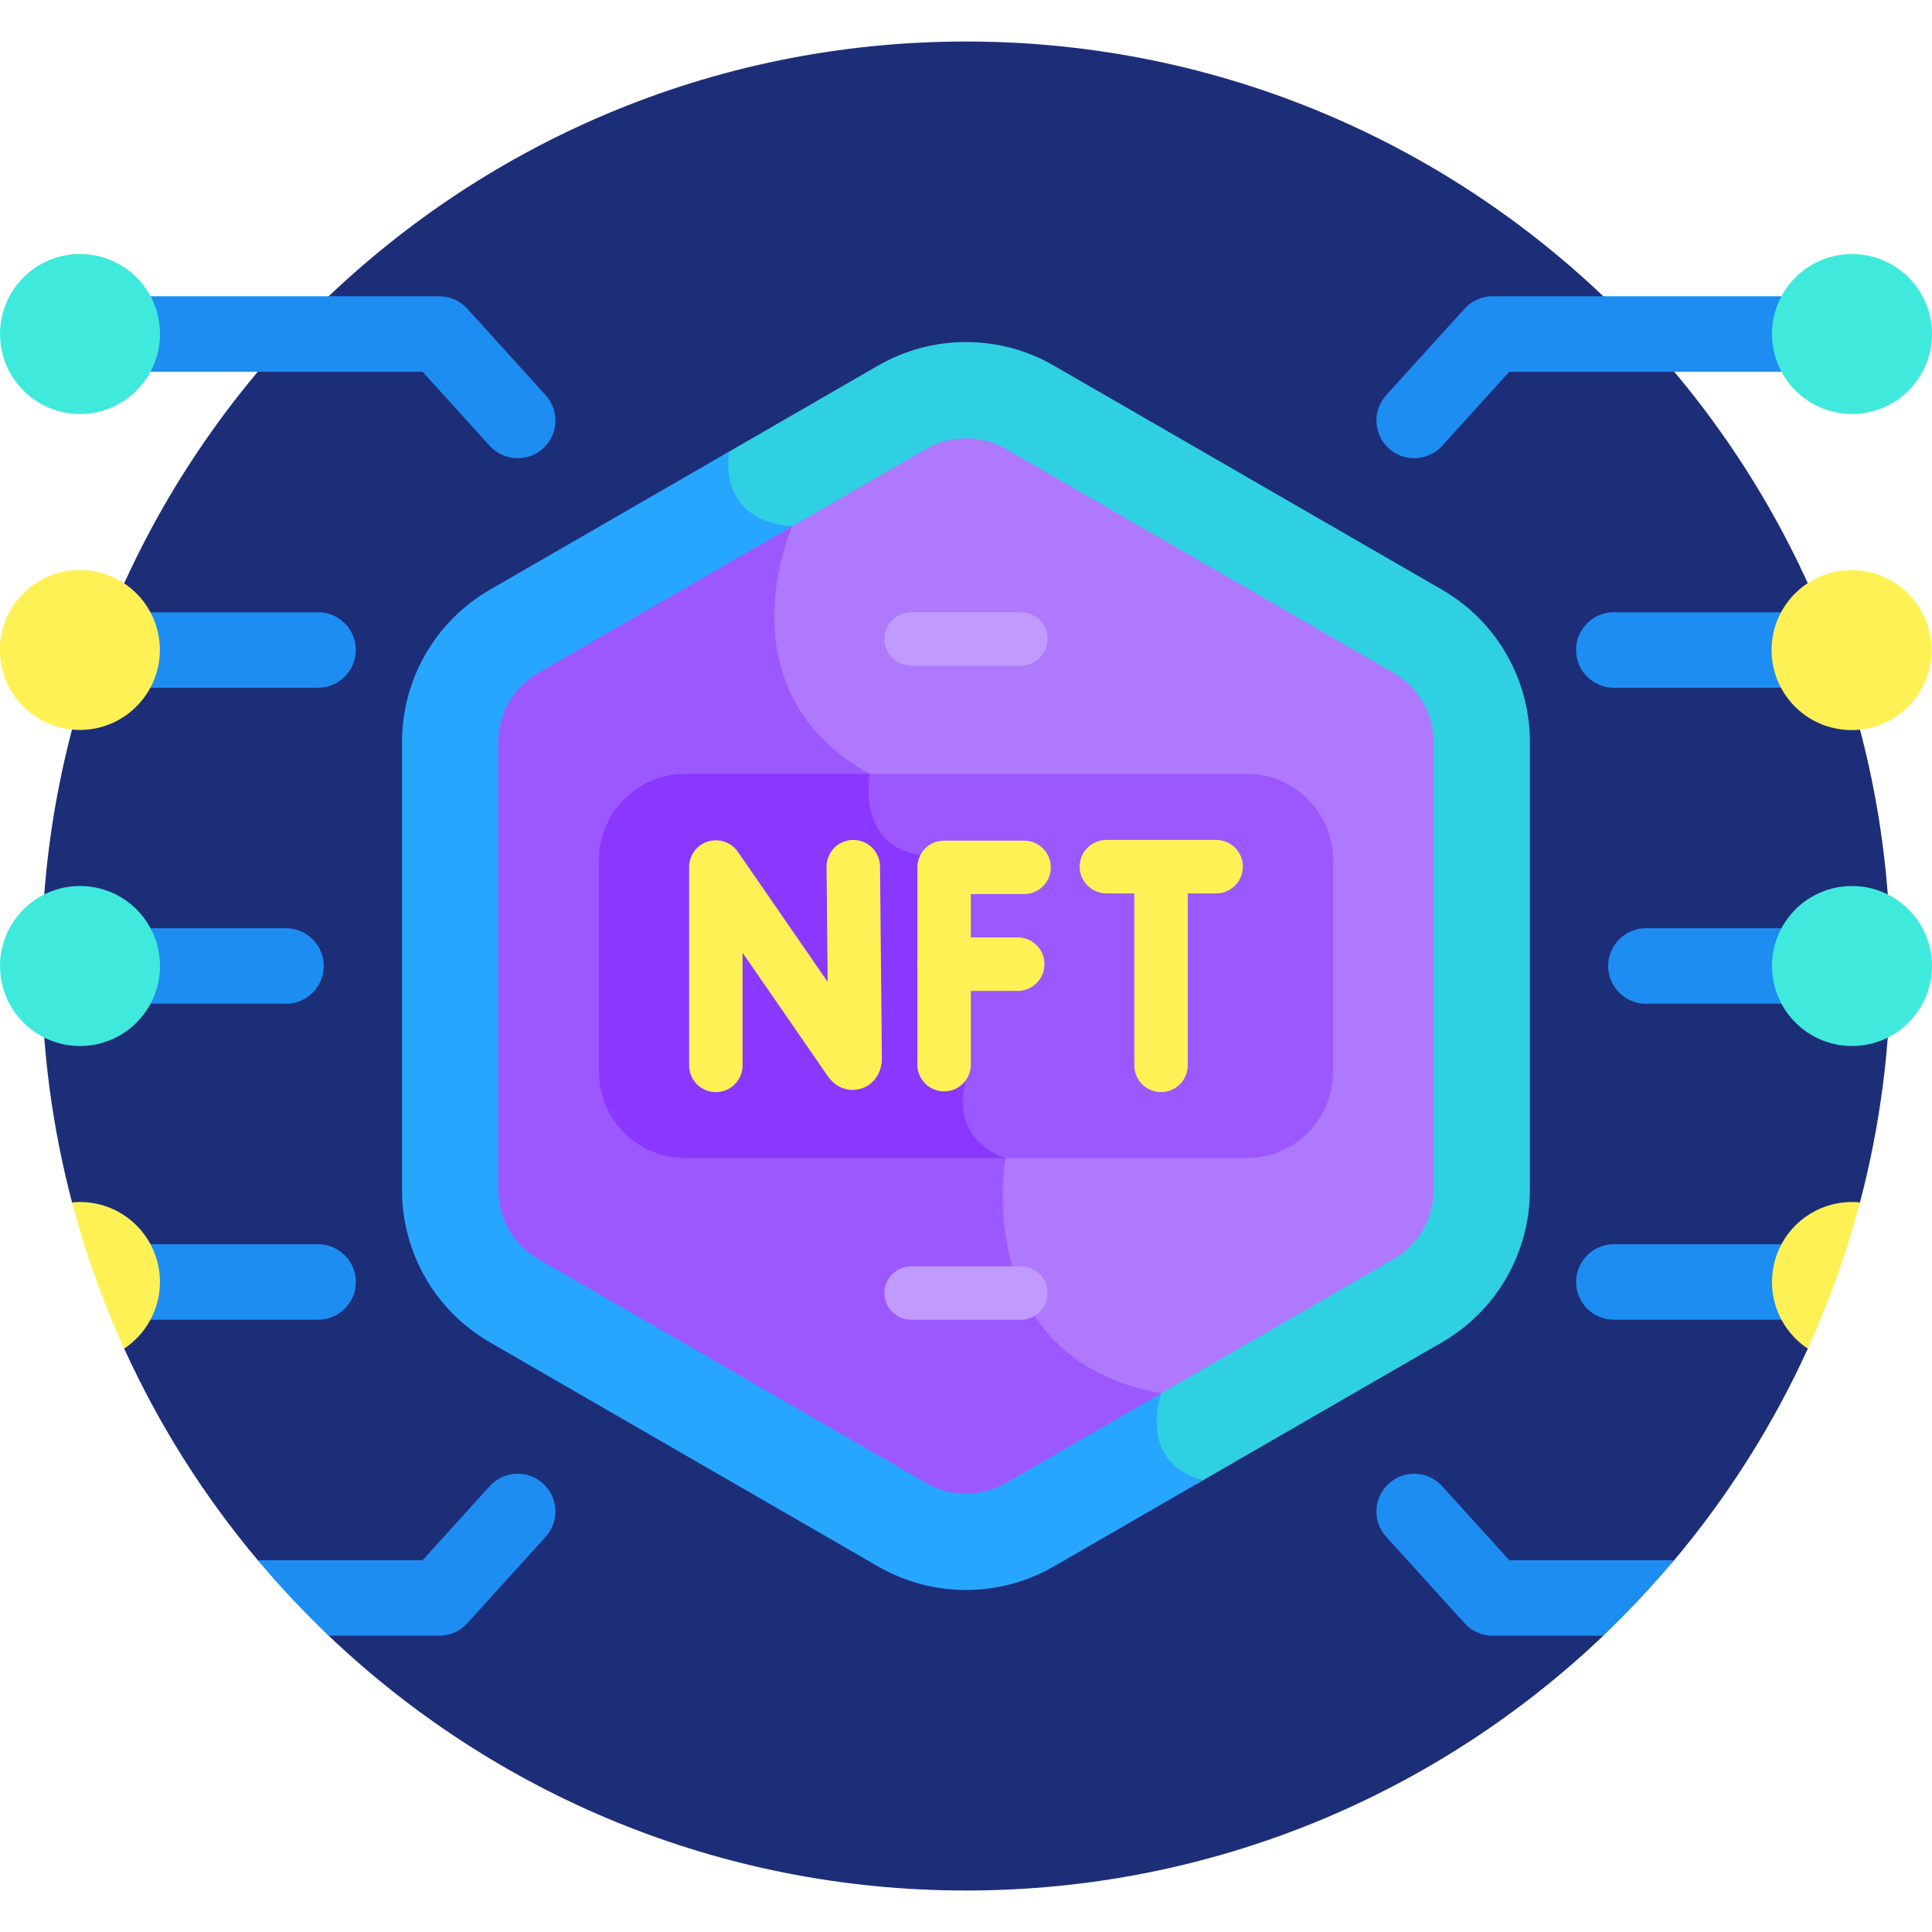 <svg width="70" height="70" viewBox="0 0 70 70" fill="none" xmlns="http://www.w3.org/2000/svg">
<g clip-path="url(#clip0_1041_21074)">
<path d="M2.611 43.566L4.5 48.864C5.759 51.627 7.388 54.207 9.342 56.531L11.91 59.266C17.919 64.985 26.049 68.497 35 68.497C43.951 68.497 52.082 64.985 58.091 59.266L60.658 56.531C62.612 54.207 64.242 51.627 65.501 48.864L67.39 43.566C68.111 40.831 68.497 37.961 68.497 35C68.497 16.501 53.5 1.504 35 1.504C16.501 1.504 1.504 16.501 1.504 35C1.504 37.961 1.89 40.831 2.611 43.566Z" fill="#1D2E79"/>
<path d="M52.247 21.366L38.182 13.246C37.214 12.687 36.116 12.393 34.999 12.393C33.881 12.393 32.783 12.687 31.815 13.246L26.19 16.494C26.152 17.018 26.21 17.636 26.54 18.163C26.907 18.75 27.537 19.112 28.415 19.242C27.984 20.426 26.523 25.419 31.288 28.151C31.24 28.534 31.178 29.571 31.78 30.346C32.171 30.851 32.763 31.145 33.54 31.22L34.789 39.114C34.693 39.452 34.27 41.304 36.206 42.091C36.105 42.814 35.836 45.651 37.413 47.931C38.382 49.332 39.862 50.242 41.815 50.64C41.708 51.075 41.555 52.047 42.058 52.838C42.337 53.277 42.774 53.587 43.355 53.767L52.247 48.634C53.215 48.075 54.018 47.271 54.577 46.303C55.136 45.336 55.43 44.238 55.43 43.12V26.88C55.43 25.762 55.136 24.664 54.577 23.696C54.018 22.728 53.215 21.924 52.247 21.366Z" fill="#2FD0E2"/>
<path d="M42.072 50.482C35.099 49.222 36.433 41.959 36.433 41.959C34.28 41.2 34.998 39.129 34.998 39.129L33.716 31.029C30.948 30.875 31.512 28.043 31.512 28.043C26.043 25.023 28.701 19.071 28.701 19.071C26.524 18.875 26.297 17.39 26.407 16.369L17.75 21.367C16.782 21.926 15.978 22.73 15.419 23.698C14.861 24.665 14.566 25.763 14.566 26.881V43.121C14.566 44.239 14.861 45.337 15.419 46.305C15.978 47.273 16.782 48.076 17.75 48.635L31.814 56.755C32.782 57.314 33.88 57.608 34.998 57.608C36.115 57.608 37.213 57.314 38.181 56.755L43.6 53.627C41.181 53.028 42.072 50.482 42.072 50.482Z" fill="#27A6FF"/>
<path d="M50.502 24.386L36.438 16.265C36 16.013 35.503 15.88 34.998 15.881C34.5 15.881 34.002 16.009 33.558 16.265L28.405 19.24C28.408 19.241 28.411 19.242 28.414 19.242C27.983 20.426 26.522 25.419 31.287 28.151C31.239 28.534 31.178 29.57 31.779 30.346C32.17 30.851 32.762 31.145 33.539 31.22L34.788 39.114C34.693 39.451 34.269 41.304 36.205 42.091C36.104 42.814 35.835 45.651 37.413 47.931C38.379 49.329 39.855 50.238 41.802 50.637L50.502 45.614C50.94 45.36 51.303 44.997 51.555 44.559C51.808 44.122 51.941 43.625 51.942 43.12V26.879C51.941 26.374 51.808 25.878 51.555 25.44C51.303 25.003 50.939 24.639 50.502 24.386Z" fill="#AE79FD"/>
<path d="M36.434 41.959C34.281 41.2 34.999 39.129 34.999 39.129L33.717 31.028C30.949 30.875 31.513 28.042 31.513 28.042C26.044 25.022 28.702 19.07 28.702 19.07L19.494 24.386C19.057 24.64 18.694 25.003 18.442 25.441C18.189 25.879 18.055 26.375 18.055 26.88V43.121C18.055 44.146 18.606 45.102 19.494 45.614L33.559 53.735C33.997 53.987 34.494 54.119 34.999 54.119C35.504 54.119 36.001 53.987 36.439 53.735L42.074 50.482C35.1 49.222 36.434 41.959 36.434 41.959Z" fill="#9C58FE"/>
<path d="M45.187 28.041H31.105C31.166 28.078 31.227 28.114 31.29 28.15C31.241 28.534 31.18 29.57 31.781 30.346C32.173 30.851 32.764 31.144 33.541 31.22L34.79 39.114C34.7 39.433 34.316 41.113 35.923 41.958H45.187C46.897 41.958 48.296 40.559 48.296 38.849V31.15C48.296 29.44 46.897 28.041 45.187 28.041Z" fill="#9C58FE"/>
<path d="M24.812 28.041C23.102 28.041 21.703 29.44 21.703 31.15V38.849C21.703 40.558 23.102 41.958 24.812 41.958H36.434C34.281 41.198 34.999 39.127 34.999 39.127L33.717 31.027C30.949 30.873 31.513 28.041 31.513 28.041H24.812Z" fill="#8A37FF"/>
<path d="M25.937 39.57C25.68 39.57 25.434 39.468 25.253 39.286C25.071 39.104 24.969 38.858 24.969 38.601V31.414C24.969 31.207 25.035 31.006 25.157 30.84C25.28 30.673 25.452 30.551 25.649 30.489C25.846 30.428 26.058 30.431 26.253 30.498C26.448 30.565 26.617 30.693 26.735 30.863L29.988 35.574L29.948 31.41C29.946 31.282 29.97 31.156 30.018 31.038C30.065 30.92 30.136 30.813 30.225 30.722C30.314 30.631 30.42 30.559 30.537 30.509C30.654 30.459 30.78 30.433 30.907 30.432H30.916C31.172 30.432 31.417 30.532 31.598 30.712C31.779 30.892 31.882 31.136 31.885 31.391L31.952 38.349C31.952 38.874 31.657 39.3 31.201 39.442C30.754 39.581 30.282 39.409 30 39.002L26.906 34.521V38.601C26.906 38.728 26.881 38.854 26.832 38.972C26.784 39.089 26.712 39.196 26.622 39.286C26.532 39.376 26.426 39.447 26.308 39.496C26.191 39.545 26.065 39.57 25.937 39.57ZM34.207 39.543C33.95 39.543 33.703 39.441 33.522 39.26C33.34 39.078 33.238 38.832 33.238 38.575V31.427C33.238 31.299 33.263 31.174 33.312 31.056C33.36 30.938 33.432 30.832 33.522 30.742C33.612 30.652 33.718 30.58 33.836 30.532C33.953 30.483 34.08 30.458 34.207 30.458H37.104C37.361 30.458 37.607 30.56 37.789 30.742C37.971 30.923 38.073 31.17 38.073 31.427C38.073 31.684 37.971 31.93 37.789 32.112C37.607 32.293 37.361 32.395 37.104 32.395H35.175V38.575C35.175 38.702 35.15 38.828 35.102 38.945C35.053 39.063 34.982 39.17 34.892 39.26C34.802 39.35 34.695 39.421 34.577 39.47C34.46 39.518 34.334 39.543 34.207 39.543Z" fill="#FEF156"/>
<path d="M36.874 35.902H34.207C34.08 35.902 33.954 35.877 33.836 35.828C33.719 35.779 33.612 35.708 33.522 35.618C33.432 35.528 33.361 35.421 33.312 35.304C33.263 35.186 33.238 35.06 33.238 34.933C33.238 34.806 33.263 34.68 33.312 34.562C33.361 34.445 33.432 34.338 33.522 34.248C33.612 34.158 33.719 34.087 33.836 34.038C33.954 33.989 34.08 33.964 34.207 33.964H36.874C37.001 33.964 37.127 33.989 37.245 34.038C37.362 34.087 37.469 34.158 37.559 34.248C37.649 34.338 37.72 34.445 37.769 34.562C37.818 34.68 37.843 34.806 37.843 34.933C37.843 35.06 37.818 35.186 37.769 35.304C37.72 35.421 37.649 35.528 37.559 35.618C37.469 35.708 37.362 35.779 37.245 35.828C37.127 35.877 37.001 35.902 36.874 35.902ZM44.064 32.369H40.087C39.83 32.369 39.584 32.267 39.402 32.085C39.22 31.904 39.118 31.657 39.118 31.4C39.118 31.143 39.22 30.897 39.402 30.715C39.584 30.534 39.83 30.432 40.087 30.432H44.064C44.321 30.432 44.567 30.534 44.749 30.715C44.93 30.897 45.032 31.143 45.032 31.4C45.032 31.657 44.93 31.904 44.749 32.085C44.567 32.267 44.321 32.369 44.064 32.369Z" fill="#FEF156"/>
<path d="M42.066 39.568C41.809 39.568 41.563 39.466 41.381 39.285C41.2 39.103 41.098 38.857 41.098 38.6V31.629C41.098 31.372 41.2 31.125 41.381 30.944C41.563 30.762 41.809 30.66 42.066 30.66C42.323 30.66 42.57 30.762 42.751 30.944C42.933 31.125 43.035 31.372 43.035 31.629V38.6C43.035 38.727 43.01 38.853 42.961 38.97C42.913 39.088 42.841 39.195 42.751 39.285C42.661 39.375 42.554 39.446 42.437 39.495C42.319 39.543 42.194 39.568 42.066 39.568Z" fill="#FEF156"/>
<path d="M36.989 24.119H33.012C32.884 24.119 32.758 24.094 32.641 24.045C32.523 23.997 32.417 23.925 32.327 23.835C32.237 23.745 32.165 23.639 32.117 23.521C32.068 23.404 32.043 23.277 32.043 23.15C32.043 23.023 32.068 22.897 32.117 22.78C32.165 22.662 32.237 22.555 32.327 22.465C32.417 22.375 32.523 22.304 32.641 22.255C32.758 22.207 32.884 22.182 33.012 22.182H36.989C37.116 22.182 37.242 22.207 37.359 22.255C37.477 22.304 37.584 22.375 37.673 22.465C37.763 22.555 37.835 22.662 37.883 22.78C37.932 22.897 37.957 23.023 37.957 23.15C37.957 23.277 37.932 23.404 37.883 23.521C37.835 23.639 37.763 23.745 37.673 23.835C37.584 23.925 37.477 23.997 37.359 24.045C37.242 24.094 37.116 24.119 36.989 24.119ZM36.989 47.818H33.012C32.755 47.818 32.508 47.716 32.327 47.535C32.145 47.353 32.043 47.107 32.043 46.85C32.043 46.593 32.145 46.346 32.327 46.165C32.508 45.983 32.755 45.881 33.012 45.881H36.989C37.245 45.881 37.492 45.983 37.673 46.165C37.855 46.346 37.957 46.593 37.957 46.85C37.957 47.107 37.855 47.353 37.673 47.535C37.492 47.716 37.245 47.818 36.989 47.818Z" fill="#C09AFC"/>
<path d="M51.238 16.602C50.91 16.602 50.582 16.485 50.32 16.248C49.761 15.741 49.718 14.876 50.225 14.317L53.067 11.183C53.195 11.042 53.351 10.929 53.526 10.852C53.7 10.774 53.889 10.734 54.08 10.734H67.511C68.266 10.734 68.879 11.347 68.879 12.102C68.879 12.857 68.266 13.469 67.511 13.469H54.685L52.251 16.154C52.123 16.295 51.967 16.408 51.792 16.485C51.618 16.563 51.429 16.603 51.238 16.602ZM54.685 56.531L52.251 53.846C51.744 53.286 50.879 53.244 50.32 53.751C49.761 54.258 49.718 55.123 50.225 55.682L53.067 58.816C53.195 58.957 53.351 59.07 53.526 59.148C53.7 59.225 53.889 59.265 54.08 59.265H58.088C58.994 58.402 59.851 57.489 60.655 56.531H54.685ZM67.511 36.367H59.633C58.878 36.367 58.266 35.755 58.266 35C58.266 34.245 58.878 33.632 59.633 33.632H67.511C68.266 33.632 68.879 34.245 68.879 35C68.879 35.755 68.266 36.367 67.511 36.367ZM67.511 24.918H58.471C57.716 24.918 57.104 24.306 57.104 23.551C57.104 22.796 57.716 22.183 58.471 22.183H67.511C68.266 22.183 68.879 22.796 68.879 23.551C68.879 24.306 68.266 24.918 67.511 24.918Z" fill="#1D8DF2"/>
<path d="M69.947 24.017C70.203 22.437 69.13 20.948 67.549 20.692C65.969 20.437 64.481 21.51 64.225 23.09C63.969 24.67 65.043 26.159 66.623 26.415C68.203 26.671 69.691 25.597 69.947 24.017Z" fill="#FEF156"/>
<path d="M67.101 37.898C68.702 37.898 70 36.601 70 35C70 33.399 68.702 32.102 67.101 32.102C65.501 32.102 64.203 33.399 64.203 35C64.203 36.601 65.501 37.898 67.101 37.898Z" fill="#3FEADD"/>
<path d="M64.476 46.449C64.476 45.955 64.601 45.489 64.819 45.082H58.473C57.718 45.082 57.105 45.694 57.105 46.449C57.105 47.204 57.718 47.816 58.473 47.816H64.82C64.594 47.396 64.476 46.926 64.476 46.449Z" fill="#1D8DF2"/>
<path d="M67.101 43.551C65.501 43.551 64.203 44.848 64.203 46.449C64.203 47.458 64.719 48.345 65.5 48.864C66.278 47.154 66.91 45.382 67.389 43.565C67.293 43.556 67.197 43.551 67.101 43.551Z" fill="#FEF156"/>
<path d="M67.101 15C68.702 15 70 13.702 70 12.101C70 10.501 68.702 9.203 67.101 9.203C65.501 9.203 64.203 10.501 64.203 12.101C64.203 13.702 65.501 15 67.101 15Z" fill="#3FEADD"/>
<path d="M18.758 16.602C18.567 16.603 18.378 16.563 18.203 16.485C18.029 16.408 17.873 16.295 17.744 16.154L15.31 13.469H2.484C1.729 13.469 1.117 12.857 1.117 12.102C1.117 11.347 1.729 10.734 2.484 10.734H15.916C16.107 10.734 16.296 10.774 16.47 10.852C16.644 10.929 16.801 11.042 16.929 11.183L19.77 14.317C20.277 14.876 20.235 15.741 19.676 16.248C19.424 16.476 19.097 16.603 18.758 16.602ZM17.744 53.846L15.31 56.531H9.34C10.145 57.489 11.002 58.402 11.907 59.265H15.916C16.107 59.265 16.296 59.225 16.47 59.148C16.644 59.071 16.801 58.958 16.929 58.816L19.77 55.683C20.277 55.123 20.235 54.259 19.676 53.751C19.117 53.244 18.252 53.286 17.744 53.846ZM10.363 36.367H2.484C1.729 36.367 1.117 35.755 1.117 35C1.117 34.245 1.729 33.632 2.484 33.632H10.363C11.118 33.632 11.73 34.245 11.73 35C11.73 35.755 11.118 36.367 10.363 36.367ZM11.525 24.918H2.484C1.729 24.918 1.117 24.306 1.117 23.551C1.117 22.796 1.729 22.183 2.484 22.183H11.525C12.28 22.183 12.892 22.796 12.892 23.551C12.892 24.306 12.28 24.918 11.525 24.918Z" fill="#1D8DF2"/>
<path d="M3.359 26.41C4.939 26.152 6.011 24.663 5.754 23.083C5.496 21.503 4.007 20.431 2.427 20.688C0.847 20.946 -0.225 22.435 0.032 24.015C0.29 25.595 1.779 26.667 3.359 26.41Z" fill="#FEF156"/>
<path d="M2.898 37.898C4.499 37.898 5.797 36.601 5.797 35C5.797 33.399 4.499 32.102 2.898 32.102C1.298 32.102 0 33.399 0 35C0 36.601 1.298 37.898 2.898 37.898Z" fill="#3FEADD"/>
<path d="M11.527 45.082H5.18C5.406 45.502 5.524 45.972 5.523 46.449C5.523 46.926 5.406 47.396 5.18 47.816H11.527C12.281 47.816 12.894 47.204 12.894 46.449C12.894 45.694 12.281 45.082 11.527 45.082Z" fill="#1D8DF2"/>
<path d="M2.897 43.551C2.8 43.551 2.704 43.556 2.609 43.565C3.088 45.382 3.72 47.154 4.498 48.864C5.279 48.345 5.795 47.457 5.795 46.449C5.795 44.848 4.498 43.551 2.897 43.551Z" fill="#FEF156"/>
<path d="M2.898 15C4.499 15 5.797 13.702 5.797 12.101C5.797 10.501 4.499 9.203 2.898 9.203C1.298 9.203 0 10.501 0 12.101C0 13.702 1.298 15 2.898 15Z" fill="#3FEADD"/>
</g>
<defs>
<clipPath id="clip0_1041_21074">
<rect width="70" height="70" fill="white"/>
</clipPath>
</defs>
</svg>
